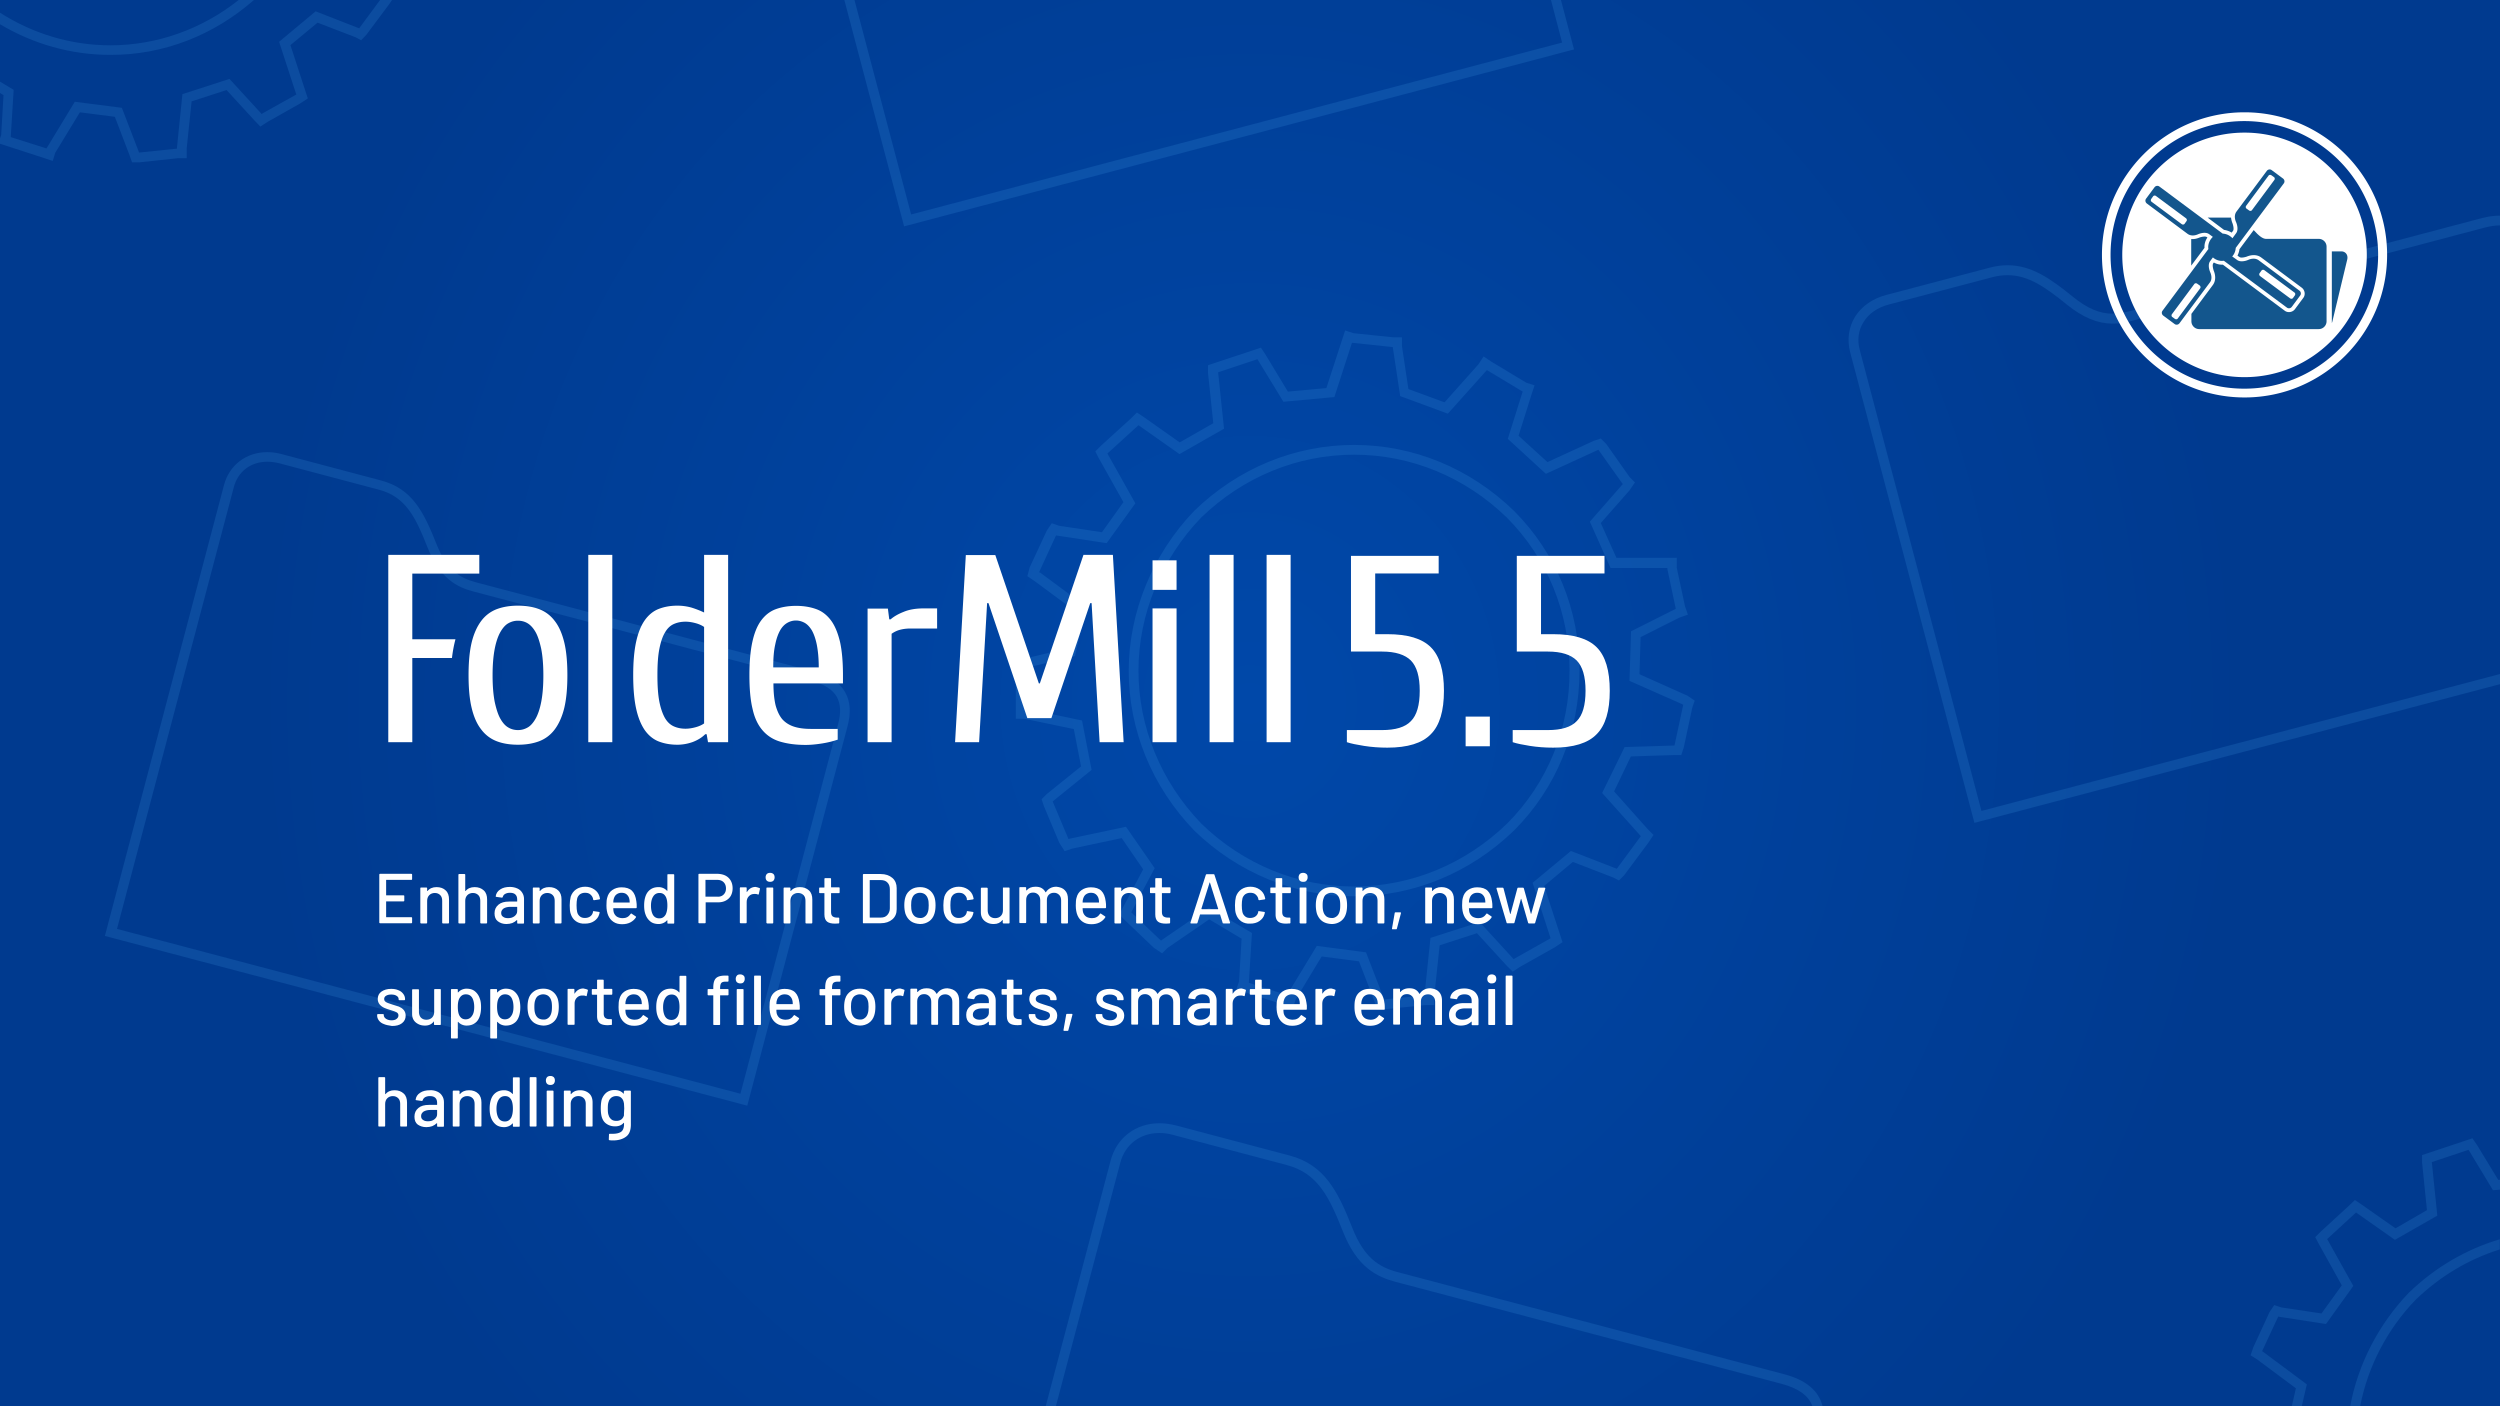<?xml version="1.0" encoding="UTF-8"?>
<svg xmlns="http://www.w3.org/2000/svg" xmlns:v="https://vecta.io/nano" viewBox="0 0 1280 720">
  <rect x="0" y="0" width="1280" height="720" fill="#808080" stroke="none"/>
  <radialGradient id="A" cx="640" cy="336.197" r="511.189" gradientTransform="matrix(1 0 0 1.071 0 0)" gradientUnits="userSpaceOnUse">
    <stop offset="0" stop-color="#0048a9"></stop>
    <stop offset="1" stop-color="#003a8f"></stop>
  </radialGradient>
  <path fill="url(#A)" d="M0 0h1280v720H0z"></path>
  <g opacity=".19" fill="#3e9ae5">
    <path d="M1203.3 720h5.1c3.9-20.2 13.8-39.4 28.4-54.5 12.5-12.1 27.2-20.8 43.1-25.8v-5.2c-17.2 5.1-33.2 14.4-46.7 27.5-15.4 16.1-25.9 36.5-29.9 58zm-289.8-16.4l-197.6-52.2c-10-2.6-17.4-7.4-23.5-22.7-7.4-18.7-14.1-32.3-32.2-37.1L602 576.2c-2.8-.7-5.6-1.1-8.4-1.1-12.1 0-21.8 7.4-24.9 18.9l-33.3 126h5.2l33-124.7c2.5-9.4 10.2-15.2 20-15.2 2.3 0 4.7.3 7.1 1l58.1 15.4c15.9 4.2 21.7 16.2 28.8 34.1 7.2 18.2 17.2 23.1 26.9 25.7l197.6 52.2c8.7 2.3 13.9 6 15.9 11.6h5.2c-2-8.1-8.6-13.6-19.7-16.5zM0 70.9v2.7l22.5 7.3 4.5 1.5 1.3-4.2 12.6-20.7 17.9 2.3 7.5 19.6 1.3 3.7h3.9L91.1 81h4.5v-5.1l2.5-24 17.9-5.8 14.5 15.8 2.8 2.9 3.7-2.4 16.8-9.5 3.8-2.5-8.9-27.3 13.9-11.5 19.5 7.5 2.8 1.5 2.6-2.7 11.8-15.8 1.4-2.1h-6.1l-10.7 14.5-22.3-8.7-18.7 15.6 8.7 26.7.1.3-17.2 9.6-.5.4-16.5-18-24.1 7.8-2.8 27.4v.5l-19.3 2h-.1l-8.8-22.9-24.1-3.1L23.8 76 5.5 70.2 7 46l-7-4.2v5.8l1.8 1.1L.6 69.2zm805.9-45.6L799.2 0h-5.1l5.7 21.8-333.3 88L437.5 0h-5.2l30.6 115.9zm161.2 130.6l53.1-14c2.6-.7 5.2-1 7.7-1 10.7 0 19.4 6.2 30.4 15.1 8.2 6.6 15.7 9.7 23.4 9.7 3 0 6.1-.4 9.7-1.4l180.5-47.7c3-.8 5.7-1.2 8.1-1.2v-5c-2.9 0-6 .4-9.4 1.3l-180.5 47.7c-3.2.8-5.9 1.2-8.4 1.2-6.6 0-12.9-2.6-20.3-8.6-11.4-9.2-21.1-16.2-33.5-16.2-2.9 0-6 .4-9 1.2l-53.1 14c-6.9 1.8-12.5 5.7-15.9 11-3.4 5.4-4.3 11.9-2.6 18.4l63.6 240.9 269.1-71v-5.2l-265.5 70.1-62.3-236c-1.4-5.2-.7-10.2 2-14.4 2.6-4.3 7.2-7.4 12.9-8.9zM130 0h-7.8c-18.9 15-41.9 23.2-65.7 23.2-20.1 0-39.6-5.9-56.5-16.7v5.9c17.1 10.2 36.5 15.7 56.5 15.7 26.9.1 52.8-9.9 73.5-28.1zm1048.5 720l2.6-11.2-22.3-16.6-.6-.4 8.1-17.4.1-.3 24.5 3.8 14-19.5-13.4-24 14.8-13.6 19.9 14 21.7-12.4-2.8-27.3v-.1l18.8-6.3 12.5 20.7 3.6-.3V604l-.9.1-10.7-17.6-2.5-3.7-25.8 8.6v3.8l2.5 24.4-16.1 9.3-17.1-12-3.7-2.5-2.8 2.7-14.8 13.6-2.7 2.7 1.5 2.9 12.1 21.8-10.4 14.4-20.6-3.1-3.6-1.2-2.4 3.6-8.3 18-1.4 4.1 3.6 2.3 19.6 14.6-2.1 9.2zM693.3 227.8c-30.3 0-59.3 11.9-81.8 33.7-21.3 22.1-33.6 52-33.6 81.9 0 30.3 11.9 59.4 33.6 81.9 22.4 21.7 51.5 33.6 81.8 33.6s59.3-11.9 81.8-33.6c21.7-21.7 33.6-50.8 33.6-81.9s-11.9-60.2-33.6-81.9c-22.5-21.8-51.5-33.7-81.8-33.7zm78.3 193.9c-21.5 20.8-49.3 32.2-78.3 32.2s-56.8-11.4-78.2-32.2c-20.7-21.5-32.2-49.4-32.2-78.4 0-28.6 11.7-57.2 32.1-78.3 21.5-20.8 49.3-32.2 78.3-32.2s56.8 11.4 78.2 32.2c20.7 20.8 32.1 48.6 32.1 78.4.1 29.7-11.3 57.6-32 78.3zm85.3-35.1h3.9l1.3-3.9 4.3-20.2 1.3-3.8-3.7-2.5-24.6-11 .6-19 19.9-10 4.3-1.5-1.5-4.4-4.2-19.6v-5.1h-30.9l-8-17.8 14.7-16.7 2.8-4.1-2.7-2.7-12-17-2.8-2.8-3.6 1.2-23.7 10.9-14.8-13.5 6.7-21.3 1.5-4.5-4.3-1.4-17.6-10.6-4.2-2.8-2.7 4.1-17.3 19.4-18.5-6.8-3.3-22v-4.5h-4.5l-20.3-2.1-4.3-1.4-9.6 29.5-19.7 1.8-11.3-18.7-2.5-3.8-27.1 9v3.9l2.7 25.8-17.2 9.8-18-12.7-3.9-2.6-2.8 2.8-15.7 14.3-2.8 2.8 1.5 3 12.9 23-11 15.4-21.9-3.3-3.8-1.3-2.5 3.7-8.8 18.9-1.2 4.5 3.7 2.5 20.8 15.4-4.3 19.1-21.8 5.3h-4.3V368h4.4l25.3 5.3 3.7 19.1-17.5 14.1-2.7 2.7 1.2 3.6 7.9 18.8 2.7 4.2 3.8-1.3 25.4-5.4 11 16-10.7 20.2-1.5 3 2.7 2.7 15 14.3 4.2 2.8 2.7-2.7 21.4-14.7 16.6 9.9-1.3 21.8-1.4 4.2 24.5 7.9 4.5 1.5 1.4-4.3 13.3-22 19.1 2.5 8 20.7 1.3 3.8h4.1l20.7-2.1h4.5v-5.2l2.7-25.4 19.1-6.2 15.3 16.7 3 3 3.8-2.5 17.8-10 3.9-2.6-9.4-28.8 14.7-12.3 20.7 8 2.9 1.5 2.7-2.7 12.4-16.7 2.6-3.9-2.8-2.8-17.4-19.5 8.6-17.9 21.9-.7zM820.3 406l19.7 22 .1.1-12.3 16.7h0l-23.5-9.1-19.6 16.3 9.1 28.1.1.3-18.3 10.3-.6.4-17.4-19-25.2 8.1-3 28.8v.6l-20.5 2.1h-.2l-9.3-24.1-25.2-3.3-15.3 25.2h0l-19.5-6.3 1.6-25.5-22-13-24.2 16.6-.3.3-.3-.2-14.8-14.1-.2-.2 12-22.6-14.7-21.2-28.8 6.1-.6.2-.2-.4-7.7-18.3-.2-.6 19.9-16.1-4.9-25.3-28.9-6.1V342l25.3-6.1 5.7-25.3-23.5-17.4-.6-.2 8.5-18.5.3-.4.3.1 25.5 3.9 14.7-20.4-14.3-25.5 15.8-14.4.1-.1 21 14.8 22.8-13-3-28.7v-.2l20.1-6.7 13.3 21.8 26.1-2.4 9-27.8 20.9 2.2 3.8 25.1 24.4 9 19.7-22 .3-.3 18.3 11h0l-7.6 24.2 19.5 17.9 26.4-12.1.5-.2 12.2 17.2.3.3-16.9 19.3 10.6 23.7h29.1v.6l4.3 20.3h0l-22.9 11.5-.8 25.4 27.1 12 .4.3-4.4 20.5-.1.3-25.5.8-11.5 23.5zm-403.5-62.1l-172.9-45.7c-8.7-2.3-15.1-6.4-20.4-19.6-6.5-16.4-12.4-28.4-28.4-32.6l-50.9-13.5c-2.5-.7-5-1-7.4-1-10.7 0-19.4 6.6-22.1 16.8l-61 230.9 328.9 86.9L433.9 372c1.9-7.1 1.5-12.9-1.2-17.6-2.7-4.9-8.1-8.5-15.9-10.5zm12.3 26.8l-50 189.3-319.2-84.4 59.8-226.1c2.1-8.1 8.7-13.1 17.2-13.1 2 0 4 .3 6.1.8l50.9 13.5c13.8 3.6 18.9 14.1 25 29.6 6.4 16.1 15.2 20.4 23.7 22.6l172.9 45.7c6.5 1.7 10.7 4.4 12.9 8.1 2 3.6 2.3 8.2.7 14z"></path>
  </g>
  <g fill="#fff">
    <path d="M710.3 382.8c-4.1 0-8.1-.3-11.9-.9s-6.7-1.2-8.8-1.9v-6.2h18c6.9 0 11.9-1.5 14.8-4.6 3-3 4.5-8.2 4.5-15.5s-1.5-12.4-4.5-15.5c-3-3-7.9-4.6-14.8-4.6h-15.9v-49h44.9v9h-32.5v31.1h6.2c10.4 0 17.8 2.2 22.3 6.7s6.7 11.9 6.7 22.3c0 10.3-2.2 17.7-6.7 22.2-4.4 4.6-11.9 6.9-22.3 6.9zm40.1-.7v-15.2h12.4v15.2h-12.4zm44.8.7c-4.1 0-8.1-.3-11.9-.9s-6.7-1.2-8.8-1.9v-6.2h18c6.9 0 11.9-1.5 14.8-4.6 3-3 4.5-8.2 4.5-15.5s-1.5-12.4-4.5-15.5c-3-3-7.9-4.6-14.8-4.6h-15.9v-49h44.9v9H789v31.1h6.2c10.4 0 17.8 2.2 22.3 6.7s6.7 11.9 6.7 22.3c0 10.3-2.2 17.7-6.7 22.2-4.4 4.6-11.9 6.9-22.3 6.9zm-584.6 67.7h-12.8c-.1 0-.1 0-.1.1v7.7c0 .1 0 .1.1.1h8.8c.2 0 .4.1.4.4v2.3c0 .2-.1.4-.4.4h-8.8c-.1 0-.1 0-.1.1v7.9c0 .1 0 .1.1.1h12.8c.2 0 .4.1.4.4v2.3c0 .2-.1.4-.4.4h-16c-.2 0-.4-.1-.4-.4v-24.5c0-.2.1-.4.4-.4h16c.2 0 .4.1.4.4v2.3c0 .3-.1.4-.4.4z"></path>
    <use href="#C"></use>
    <use href="#D"></use>
    <use href="#E"></use>
    <use href="#C" x="57.6"></use>
    <use href="#F"></use>
    <use href="#G"></use>
    <path d="M342.1 447.6h2.7c.2 0 .4.1.4.4v24.5c0 .2-.1.4-.4.4h-2.7c-.2 0-.4-.1-.4-.4v-1.2s0-.1-.1-.1h-.1c-.5.6-1.2 1.1-1.9 1.4s-1.5.5-2.3.5c-1.7 0-3.2-.4-4.3-1.3a7.82 7.82 0 0 1-2.5-3.6c-.5-1.3-.7-2.8-.7-4.6 0-1.7.2-3.1.6-4.4.5-1.6 1.3-2.8 2.5-3.7s2.6-1.3 4.4-1.3c.8 0 1.6.2 2.3.5s1.4.8 1.9 1.4c0 0 .1.1.1 0l.1-.1v-8c0-.3.1-.4.4-.4zm-.4 16c0-2-.3-3.6-.9-4.6-.7-1.2-1.7-1.8-3.1-1.8s-2.5.6-3.2 1.7c-.8 1.2-1.2 2.8-1.2 4.8 0 1.8.3 3.3.9 4.5.7 1.3 1.8 2 3.4 2 1.4 0 2.4-.6 3.2-1.9.6-1.2.9-2.7.9-4.7zm29.9-15.2c1.1.6 2 1.5 2.6 2.6s.9 2.4.9 3.8-.3 2.7-.9 3.8-1.5 1.9-2.6 2.5-2.5.9-3.9.9h-6.3c-.1 0-.1 0-.1.1v10.2c0 .2-.1.4-.4.4H358c-.2 0-.4-.1-.4-.4v-24.5c0-.2.1-.4.4-.4h9.7c1.5.1 2.8.4 3.9 1zm-1.1 9.6c.8-.8 1.2-1.8 1.2-3.1s-.4-2.4-1.2-3.2-1.9-1.2-3.2-1.2h-6c-.1 0-.1 0-.1.1v8.4c0 .1 0 .1.1.1h6c1.3.1 2.4-.3 3.2-1.1z"></path>
    <use href="#H"></use>
    <path d="M392.6 450.9c-.4-.4-.6-1-.6-1.7a2.52 2.52 0 0 1 .6-1.7c.4-.4 1-.6 1.7-.6a2.52 2.52 0 0 1 1.7.6c.4.4.6 1 .6 1.7a2.52 2.52 0 0 1-.6 1.7c-.4.4-1 .6-1.7.6s-1.3-.2-1.7-.6zm-.2 21.5v-17.6c0-.2.1-.4.4-.4h2.7c.2 0 .4.1.4.4v17.6c0 .2-.1.4-.4.4h-2.7c-.2-.1-.4-.2-.4-.4z"></path>
    <use href="#I"></use>
    <path d="M429.5 457.3h-3.9c-.1 0-.1 0-.1.1v9.5c0 1 .2 1.7.7 2.2.5.4 1.2.7 2.1.7h1c.2 0 .4.1.4.4v2.2c0 .2-.1.4-.4.4-.8 0-1.3.1-1.7.1-1.8 0-3.2-.3-4.1-1s-1.4-1.9-1.4-3.7v-10.8c0-.1 0-.1-.1-.1h-2.2c-.2 0-.4-.1-.4-.4v-2.1c0-.2.1-.4.4-.4h2.2c.1 0 .1 0 .1-.1V450c0-.2.1-.4.4-.4h2.6c.2 0 .4.1.4.4v4.2c0 .1 0 .1.1.1h3.9c.2 0 .4.1.4.4v2.1c0 .4-.1.5-.4.5zm12.3 15.1v-24.5c0-.2.1-.4.4-.4h8.7c2.5 0 4.5.7 6 2s2.2 3.1 2.2 5.2v10.8c0 2.2-.7 3.9-2.2 5.2s-3.5 2-6 2h-8.7c-.3.1-.4-.1-.4-.3zm3.6-2.6h5.6c1.4 0 2.5-.4 3.3-1.3s1.3-2 1.3-3.4v-9.8c0-1.4-.4-2.6-1.2-3.4-.8-.9-2-1.3-3.4-1.3h-5.6c-.1 0-.1 0-.1.1v18.9c-.1.1 0 .2.1.2z"></path>
    <use href="#J"></use>
    <path d="M486.2 471.7c-1.3-.9-2.2-2.2-2.7-3.8-.4-1.1-.5-2.6-.5-4.4 0-1.7.2-3.1.5-4.4.5-1.5 1.4-2.8 2.7-3.7s2.9-1.4 4.7-1.4 3.4.5 4.7 1.4 2.2 2.1 2.6 3.5l.3 1.2c0 .2-.1.3-.3.4l-2.7.4h-.1c-.2 0-.3-.1-.4-.3v-.6c-.2-.8-.7-1.5-1.4-2.1s-1.6-.8-2.7-.8c-1 0-1.9.3-2.6.8-.7.6-1.2 1.3-1.4 2.2s-.3 2-.3 3.4.1 2.5.3 3.4c.2 1 .7 1.7 1.4 2.3s1.6.8 2.6.8c1.1 0 2-.3 2.7-.8.8-.6 1.2-1.3 1.4-2.2v-.1-.1-.1c.1-.2.2-.3.4-.2l2.7.4c.2 0 .3.1.3.3v.1c0 .2-.1.5-.2.8-.4 1.5-1.3 2.6-2.6 3.5s-2.9 1.3-4.7 1.3c-1.8.1-3.4-.3-4.7-1.2zm27.6-17.3h2.7c.2 0 .4.1.4.4v17.6c0 .2-.1.4-.4.4h-2.7c-.2 0-.4-.1-.4-.4v-1.3s0-.1-.1-.1c0 0-.1 0-.1.1-1 1.3-2.4 2-4.4 2-1.2 0-2.3-.2-3.3-.7s-1.8-1.1-2.4-2-.9-2-.9-3.2v-12.3c0-.2.1-.4.4-.4h2.7c.2 0 .4.1.4.4V466c0 1.2.3 2.2 1 3 .7.7 1.6 1.1 2.8 1.1s2.2-.4 2.9-1.1 1.1-1.7 1.1-2.9v-11.2c-.1-.3 0-.5.3-.5zm31.4 1.4c1.1 1.1 1.6 2.6 1.6 4.6v12c0 .2-.1.4-.4.4h-2.7c-.2 0-.4-.1-.4-.4v-11.3c0-1.2-.3-2.2-1-2.9s-1.5-1.1-2.6-1.1-2 .3-2.7 1-1 1.6-1 2.8v11.4c0 .2-.1.4-.4.4H533c-.2 0-.4-.1-.4-.4V461c0-1.2-.3-2.2-1-2.9s-1.5-1.1-2.6-1.1-2 .3-2.6 1c-.7.7-1 1.6-1 2.8v11.4c0 .2-.1.4-.4.4h-2.7c-.2 0-.4-.1-.4-.4v-17.6c0-.2.1-.4.4-.4h2.7c.2 0 .4.1.4.4v1.2s0 .1.1.1h.1c1.1-1.3 2.6-1.9 4.6-1.9 1.2 0 2.3.2 3.1.7.9.5 1.5 1.2 2 2.1.1.1.1.1.2 0 .6-.9 1.3-1.6 2.3-2.1.9-.5 2-.7 3.1-.7 1.8.2 3.3.7 4.3 1.8zm21.1 8.8c0 .2-.1.4-.4.4h-11.5c-.1 0-.1 0-.1.1 0 .8.1 1.4.2 1.9.3 1 .8 1.7 1.6 2.3.8.5 1.8.8 3 .8 1.8 0 3.1-.7 4.1-2.2.1-.2.3-.3.5-.1l2.1 1.4c.2.1.2.3.1.5-.7 1.1-1.6 1.9-2.9 2.6-1.2.6-2.6.9-4.2.9-1.8 0-3.2-.4-4.4-1.2s-2.1-1.9-2.7-3.3-.9-3.1-.9-5.1c0-1.8.1-3.1.4-4 .4-1.7 1.3-3 2.6-3.9s2.9-1.4 4.7-1.4c2.4 0 4.2.6 5.4 1.8s1.9 3 2.2 5.3c.2.9.2 2 .2 3.2zm-10.3-6.7c-.7.5-1.1 1.2-1.4 2.1-.2.5-.3 1.2-.3 2 0 .1 0 .1.1.1h8.2c.1 0 .1 0 .1-.1 0-.8-.1-1.4-.2-1.8-.2-.9-.7-1.7-1.4-2.3s-1.6-.8-2.6-.8c-.9 0-1.8.3-2.5.8zm27.5-2c1.2 1.1 1.7 2.7 1.7 4.6v11.9c0 .2-.1.4-.4.4h-2.7c-.2 0-.4-.1-.4-.4v-11.2c0-1.2-.3-2.2-1-2.9s-1.6-1.1-2.8-1.1c-1.1 0-2.1.4-2.8 1.1s-1.1 1.7-1.1 2.9v11.2c0 .2-.1.4-.4.4H571c-.2 0-.4-.1-.4-.4v-17.6c0-.2.1-.4.4-.4h2.7c.2 0 .4.1.4.4v1.3s0 .1.1.1h.1c1-1.3 2.6-2 4.6-2 1.9 0 3.5.6 4.6 1.7zm15.4 1.4H595c-.1 0-.1 0-.1.1v9.5c0 1 .2 1.7.7 2.2.5.4 1.2.7 2.1.7h1c.2 0 .4.1.4.4v2.2c0 .2-.1.4-.4.4-.8 0-1.3.1-1.7.1-1.8 0-3.2-.3-4.1-1s-1.4-1.9-1.4-3.7v-10.8c0-.1 0-.1-.1-.1h-2.2c-.2 0-.4-.1-.4-.4v-2.1c0-.2.1-.4.4-.4h2.2c.1 0 .1 0 .1-.1V450c0-.2.1-.4.4-.4h2.6c.2 0 .4.1.4.4v4.2c0 .1 0 .1.1.1h3.9c.2 0 .4.1.4.4v2.1c-.1.4-.2.5-.4.5zm27.1 15.2l-1.3-4.2c0-.1-.1-.1-.1-.1h-10.1c-.1 0-.1 0-.1.1l-1.3 4.2c-.1.2-.2.3-.4.3h-2.9c-.3 0-.4-.1-.3-.4l7.9-24.5c.1-.2.2-.3.4-.3h3.6c.2 0 .4.1.4.3l8 24.5v.1c0 .2-.1.3-.3.3h-3c-.3 0-.5-.1-.5-.3zm-10.8-7.1l.1.1h8.3s.1 0 .1-.1v-.1l-4.2-13.4-.1-.1s-.1 0-.1.1l-4.2 13.4c.1 0 .1 0 .1.1z"></path>
    <use href="#F" x="340.6"></use>
    <path d="M660.5 457.3h-3.9c-.1 0-.1 0-.1.1v9.5c0 1 .2 1.7.7 2.2.5.4 1.2.7 2.1.7h1c.2 0 .4.1.4.4v2.2c0 .2-.1.4-.4.4-.8 0-1.3.1-1.7.1-1.8 0-3.2-.3-4.1-1s-1.4-1.9-1.4-3.7v-10.8c0-.1 0-.1-.1-.1h-2.2c-.2 0-.4-.1-.4-.4v-2.1c0-.2.1-.4.4-.4h2.2c.1 0 .1 0 .1-.1V450c0-.2.1-.4.4-.4h2.6c.2 0 .4.1.4.4v4.2c0 .1 0 .1.1.1h3.9c.2 0 .4.1.4.4v2.1c-.1.4-.2.5-.4.5zm5-6.4c-.4-.4-.6-1-.6-1.7a2.52 2.52 0 0 1 .6-1.7c.4-.4 1-.6 1.7-.6a2.52 2.52 0 0 1 1.7.6c.5.4.6 1 .6 1.7a2.52 2.52 0 0 1-.6 1.7c-.4.5-1 .6-1.7.6s-1.3-.2-1.7-.6zm-.1 21.5v-17.6c0-.2.1-.4.4-.4h2.7c.2 0 .4.1.4.4v17.6c0 .2-.1.4-.4.4h-2.7c-.3-.1-.4-.2-.4-.4zm11.7-.7c-1.3-.9-2.2-2.2-2.8-3.8-.4-1.3-.6-2.8-.6-4.4 0-1.7.2-3.1.6-4.3.5-1.6 1.5-2.8 2.8-3.7s2.9-1.3 4.7-1.3c1.7 0 3.2.4 4.5 1.3s2.2 2.1 2.8 3.7c.4 1.2.6 2.7.6 4.3 0 1.7-.2 3.2-.6 4.4-.5 1.6-1.4 2.9-2.7 3.8s-2.8 1.4-4.6 1.4c-1.8-.1-3.4-.5-4.7-1.4zm7.2-2.5c.7-.5 1.2-1.3 1.5-2.3.3-.9.4-2 .4-3.4 0-1.3-.1-2.5-.4-3.3-.3-1-.8-1.7-1.5-2.3-.7-.5-1.6-.8-2.6-.8s-1.8.3-2.6.8-1.2 1.3-1.5 2.3c-.3.8-.4 2-.4 3.3 0 1.4.1 2.5.4 3.4.3 1 .8 1.7 1.5 2.3.7.5 1.6.8 2.6.8 1 .1 1.8-.2 2.6-.8z"></path>
    <use href="#I" x="292.9"></use>
    <path d="M712.8 475.7c-.1-.1-.1-.2-.1-.3l1.4-8c0-.2.2-.3.4-.3h2.4c.1 0 .2 0 .3.1s.1.2.1.3l-2.1 8c0 .2-.2.3-.4.3H713c-.1.1-.2 0-.2-.1z"></path>
    <use href="#I" x="328.5"></use>
    <use href="#K"></use>
    <path d="M771.4 472.5l-5.2-17.6v-.1c0-.2.1-.3.4-.3h2.8c.2 0 .3.1.4.3l3.4 13.1.1.1s.1 0 .1-.1l3.5-13.1c0-.2.2-.3.4-.3h2.5c.2 0 .3.1.4.3l3.6 13 .1.1s.1 0 .1-.1l3.6-13c0-.2.2-.3.4-.3h2.8c.1 0 .2 0 .3.1s.1.2.1.3l-5.2 17.6c-.1.2-.2.3-.4.3h-2.8c-.2 0-.3-.1-.4-.3l-3.5-12.2-.1-.1s-.1 0-.1.1l-3.3 12.1c0 .2-.2.3-.4.3h-2.8c-.5.1-.7 0-.8-.2z"></path>
    <use href="#L"></use>
    <path d="M222.6 506.4h2.7c.2 0 .4.1.4.4v17.6c0 .2-.1.4-.4.4h-2.7c-.2 0-.4-.1-.4-.4v-1.3s0-.1-.1-.1c0 0-.1 0-.1.1-1 1.3-2.4 2-4.4 2-1.2 0-2.3-.2-3.3-.7s-1.8-1.1-2.4-2-.9-2-.9-3.2v-12.3c0-.2.1-.4.4-.4h2.7c.2 0 .4.1.4.4V518c0 1.2.3 2.2 1 3 .7.7 1.6 1.1 2.8 1.1s2.2-.4 2.9-1.1 1.1-1.7 1.1-2.9v-11.2c0-.3.1-.5.3-.5zm23.7 9.3c0 1.7-.2 3.1-.6 4.4-.5 1.6-1.3 2.9-2.5 3.7-1.2.9-2.6 1.3-4.4 1.3-.8 0-1.6-.2-2.3-.5s-1.4-.8-1.9-1.4c0 0-.1-.1-.1 0l-.1.1v8c0 .2-.1.4-.4.4h-2.7c-.2 0-.4-.1-.4-.4v-24.5c0-.2.1-.4.4-.4h2.7c.2 0 .4.1.4.4v1.2s0 .1.1.1h.1c.5-.6 1.2-1.1 1.9-1.4s1.5-.5 2.3-.5c1.7 0 3.2.4 4.3 1.3a7.82 7.82 0 0 1 2.5 3.6c.5 1.2.7 2.8.7 4.6zm-3.5-.1c0-1.8-.3-3.3-.9-4.5-.7-1.3-1.8-2-3.4-2-1.4 0-2.4.6-3.2 1.9-.6 1-.9 2.5-.9 4.5s.3 3.6.9 4.6c.7 1.2 1.7 1.8 3.1 1.8s2.5-.6 3.2-1.7c.8-1 1.2-2.6 1.2-4.6zm23.6.1c0 1.7-.2 3.1-.6 4.4-.5 1.6-1.3 2.9-2.5 3.7-1.2.9-2.6 1.3-4.4 1.3-.8 0-1.6-.2-2.3-.5s-1.4-.8-1.9-1.4c0 0-.1-.1-.1 0l-.1.1v8c0 .2-.1.4-.4.4h-2.7c-.2 0-.4-.1-.4-.4v-24.5c0-.2.1-.4.4-.4h2.7c.2 0 .4.1.4.4v1.2s0 .1.1.1h.1c.5-.6 1.2-1.1 1.9-1.4s1.5-.5 2.3-.5c1.7 0 3.2.4 4.3 1.3a7.82 7.82 0 0 1 2.5 3.6c.4 1.2.7 2.8.7 4.6zm-3.5-.1c0-1.8-.3-3.3-.9-4.5-.7-1.3-1.8-2-3.4-2-1.4 0-2.4.6-3.2 1.9-.6 1-.9 2.5-.9 4.5s.3 3.6.9 4.6c.7 1.2 1.7 1.8 3.1 1.8s2.5-.6 3.2-1.7c.8-1 1.2-2.6 1.2-4.6zm10.6 8.1c-1.3-.9-2.2-2.2-2.8-3.8-.4-1.3-.6-2.8-.6-4.4 0-1.7.2-3.1.6-4.3.5-1.6 1.5-2.8 2.8-3.7s2.9-1.3 4.7-1.3c1.7 0 3.2.4 4.5 1.3s2.2 2.1 2.8 3.7c.4 1.2.6 2.7.6 4.3 0 1.7-.2 3.2-.6 4.4-.5 1.6-1.4 2.9-2.7 3.8s-2.8 1.4-4.6 1.4c-1.8-.1-3.3-.5-4.7-1.4zm7.2-2.5c.7-.5 1.2-1.3 1.5-2.3.3-.9.4-2 .4-3.4 0-1.3-.1-2.5-.4-3.3-.3-1-.8-1.7-1.5-2.3-.7-.5-1.6-.8-2.6-.8s-1.8.3-2.6.8c-.7.5-1.2 1.3-1.5 2.3-.3.8-.4 2-.4 3.3 0 1.4.1 2.5.4 3.4.3 1 .8 1.7 1.5 2.3.7.5 1.6.8 2.6.8 1 .1 1.9-.2 2.6-.8zm20.1-14.5c.2.1.2.2.2.4l-.6 2.7c0 .2-.2.3-.4.2-.4-.2-.9-.3-1.4-.3h-.5c-1.1 0-2.1.4-2.8 1.2-.7.7-1.1 1.7-1.1 2.9v10.5c0 .2-.1.4-.4.4H291c-.2 0-.4-.1-.4-.4v-17.6c0-.2.1-.4.4-.4h2.7c.2 0 .4.1.4.4v1.9c0 .1 0 .1.1.1 0 0 .1 0 .1-.1 1.1-1.7 2.6-2.5 4.4-2.5.8.2 1.5.3 2.1.6zm12.3 2.6h-3.9c-.1 0-.1 0-.1.1v9.5c0 1 .2 1.7.7 2.2.5.4 1.2.7 2.1.7h1c.2 0 .4.1.4.4v2.2c0 .2-.1.4-.4.4-.8 0-1.3.1-1.7.1-1.8 0-3.2-.3-4.1-1s-1.4-1.9-1.4-3.7v-10.8c0-.1 0-.1-.1-.1h-2.2c-.2 0-.4-.1-.4-.4v-2.1c0-.2.1-.4.4-.4h2.2c.1 0 .1 0 .1-.1V502c0-.2.1-.4.4-.4h2.6c.2 0 .4.1.4.4v4.2c0 .1 0 .1.1.1h3.9c.2 0 .4.1.4.4v2.1c0 .4-.2.5-.4.5z"></path>
    <use href="#G" x="6.2" y="52"></use>
    <path d="M348.3 499.6h2.7c.2 0 .4.1.4.4v24.5c0 .2-.1.4-.4.4h-2.7c-.2 0-.4-.1-.4-.4v-1.2s0-.1-.1-.1h-.1c-.5.6-1.2 1.1-1.9 1.4s-1.5.5-2.3.5c-1.7 0-3.2-.4-4.3-1.3a7.82 7.82 0 0 1-2.5-3.6c-.5-1.3-.7-2.8-.7-4.6 0-1.7.2-3.1.6-4.4.5-1.6 1.3-2.8 2.5-3.7s2.6-1.3 4.4-1.3c.8 0 1.6.2 2.3.5s1.4.8 1.9 1.4c0 0 .1.1.1 0l.1-.1v-8c.1-.3.2-.4.4-.4zm-.4 16c0-2-.3-3.6-.9-4.6-.7-1.2-1.7-1.8-3.1-1.8s-2.5.6-3.2 1.7c-.8 1.2-1.2 2.8-1.2 4.8 0 1.8.3 3.3.9 4.5.7 1.3 1.8 2 3.4 2 1.4 0 2.4-.6 3.2-1.9.6-1.2.9-2.7.9-4.7zm21.4-12.3c-.4.5-.6 1.3-.6 2.6v.4c0 .1 0 .1.1.1h3.8c.2 0 .4.1.4.4v2.4c0 .2-.1.4-.4.4h-3.8c-.1 0-.1 0-.1.1v14.7c0 .2-.1.4-.4.4h-2.7c-.2 0-.4-.1-.4-.4v-14.7c0-.1 0-.1-.1-.1h-2.4c-.2 0-.4-.1-.4-.4v-2.4c0-.2.1-.4.4-.4h2.4c.1 0 .1 0 .1-.1v-.6c0-1.6.2-2.8.6-3.7s1-1.5 1.9-1.9 2.1-.6 3.7-.6h1.2c.2 0 .4.1.4.4v2.3c0 .2-.1.4-.4.4h-.9c-1.2 0-2 .2-2.4.7zm8-.4c-.4-.4-.6-1-.6-1.7a2.52 2.52 0 0 1 .6-1.7c.4-.5 1-.6 1.7-.6a2.52 2.52 0 0 1 1.7.6c.5.4.6 1 .6 1.7a2.52 2.52 0 0 1-.6 1.7c-.4.5-1 .6-1.7.6a2.52 2.52 0 0 1-1.7-.6zm-.1 21.5v-17.6c0-.2.1-.4.4-.4h2.7c.2 0 .4.1.4.4v17.6c0 .2-.1.4-.4.4h-2.7c-.3-.1-.4-.2-.4-.4z"></path>
    <use href="#M"></use>
    <use href="#K" x="-354.6" y="52"></use>
    <path d="M426.6 503.3c-.4.5-.6 1.3-.6 2.6v.4c0 .1 0 .1.1.1h3.8c.2 0 .4.1.4.4v2.4c0 .2-.1.4-.4.4h-3.8c-.1 0-.1 0-.1.1v14.7c0 .2-.1.4-.4.4h-2.7c-.2 0-.4-.1-.4-.4v-14.7c0-.1 0-.1-.1-.1H420c-.2 0-.4-.1-.4-.4v-2.4c0-.2.1-.4.4-.4h2.4c.1 0 .1 0 .1-.1v-.6c0-1.6.2-2.8.6-3.7s1-1.5 1.9-1.9 2.1-.6 3.7-.6h1.2c.2 0 .4.1.4.4v2.3c0 .2-.1.4-.4.4h-.9c-1.1 0-1.9.2-2.4.7z"></path>
    <use href="#J" x="-30.8" y="52"></use>
    <path d="M462.9 506.7c.2.1.2.2.2.4l-.6 2.7c0 .2-.2.3-.4.2-.4-.2-.9-.3-1.4-.3h-.5c-1.1 0-2.1.4-2.8 1.2-.7.7-1.1 1.7-1.1 2.9v10.5c0 .2-.1.4-.4.4h-2.7c-.2 0-.4-.1-.4-.4v-17.6c0-.2.1-.4.4-.4h2.7c.2 0 .4.1.4.4v1.9c0 .1 0 .1.1.1 0 0 .1 0 .1-.1 1.1-1.7 2.6-2.5 4.4-2.5.6.2 1.3.3 2 .6zm26.6 1.1c1.1 1.1 1.6 2.6 1.6 4.6v12c0 .2-.1.4-.4.4H488c-.2 0-.4-.1-.4-.4v-11.3c0-1.2-.3-2.2-1-2.9s-1.5-1.1-2.6-1.1-2 .3-2.7 1-1 1.6-1 2.8v11.4c0 .2-.1.4-.4.4h-2.7c-.2 0-.4-.1-.4-.4V513c0-1.2-.3-2.2-1-2.9s-1.5-1.1-2.6-1.1-2 .3-2.6 1c-.7.7-1 1.6-1 2.8v11.4c0 .2-.1.4-.4.4h-2.7c-.2 0-.4-.1-.4-.4v-17.6c0-.2.1-.4.4-.4h2.7c.2 0 .4.1.4.4v1.2s0 .1.1.1h.1c1.1-1.3 2.6-1.9 4.6-1.9 1.2 0 2.3.2 3.1.7.9.5 1.5 1.2 2 2.1.1.1.1.1.2 0 .6-.9 1.3-1.6 2.3-2.1.9-.5 2-.7 3.1-.7 1.9.2 3.3.7 4.4 1.8z"></path>
    <use href="#E" x="241.5" y="52"></use>
    <path d="M522.9 509.3H519c-.1 0-.1 0-.1.1v9.5c0 1 .2 1.7.7 2.2.5.4 1.2.7 2.1.7h1c.2 0 .4.1.4.4v2.2c0 .2-.1.4-.4.4-.8 0-1.3.1-1.7.1-1.8 0-3.2-.3-4.1-1s-1.4-1.9-1.4-3.7v-10.8c0-.1 0-.1-.1-.1h-2.2c-.2 0-.4-.1-.4-.4v-2.1c0-.2.1-.4.4-.4h2.2c.1 0 .1 0 .1-.1V502c0-.2.1-.4.4-.4h2.6c.2 0 .4.1.4.4v4.2c0 .1 0 .1.1.1h3.9c.2 0 .4.1.4.4v2.1c-.1.4-.2.5-.4.5zm7.2 15c-1.1-.4-1.9-1-2.5-1.8s-.9-1.6-.9-2.5v-.4c0-.2.1-.4.4-.4h2.6c.2 0 .4.1.4.4v.2c0 .7.4 1.3 1.1 1.8s1.7.8 2.8.8 2-.2 2.6-.7c.7-.5 1-1.1 1-1.8s-.3-1.2-.9-1.6c-.6-.3-1.6-.7-3-1.1s-2.5-.8-3.4-1.2-1.7-1-2.3-1.7-1-1.7-1-2.8c0-1.6.6-2.9 1.9-3.8s2.9-1.4 5-1.4c1.4 0 2.6.2 3.7.7 1.1.4 1.9 1.1 2.5 1.9s.9 1.7.9 2.7v.1c0 .2-.1.4-.4.4h-2.5c-.2 0-.4-.1-.4-.4v-.1c0-.7-.3-1.3-1-1.7-.7-.5-1.6-.7-2.8-.7-1.1 0-1.9.2-2.6.6s-1 1-1 1.7.3 1.2 1 1.6c.6.4 1.7.7 3.1 1.2l3.5 1.1c.9.4 1.7.9 2.4 1.7.6.7 1 1.7 1 2.9 0 1.6-.6 2.9-1.9 3.9s-3 1.4-5.1 1.4c-1.8-.3-3.1-.5-4.2-1zm14.5 3.4c-.1-.1-.1-.2-.1-.3l1.4-8c0-.2.2-.3.4-.3h2.4c.1 0 .2 0 .3.1s.1.2.1.3l-2.1 8c0 .2-.2.3-.4.3h-1.7c-.1.1-.2 0-.3-.1z"></path>
    <use href="#L" x="367.9"></use>
    <path d="M602.6 507.8c1.1 1.1 1.6 2.6 1.6 4.6v12c0 .2-.1.4-.4.4h-2.7c-.2 0-.4-.1-.4-.4v-11.3c0-1.2-.3-2.2-1-2.9s-1.5-1.1-2.6-1.1-2 .3-2.7 1-1 1.6-1 2.8v11.4c0 .2-.1.4-.4.4h-2.7c-.2 0-.4-.1-.4-.4V513c0-1.2-.3-2.2-1-2.9s-1.5-1.1-2.6-1.1-2 .3-2.6 1c-.7.7-1 1.6-1 2.8v11.4c0 .2-.1.4-.4.4h-2.7c-.2 0-.4-.1-.4-.4v-17.6c0-.2.1-.4.4-.4h2.7c.2 0 .4.1.4.4v1.2s0 .1.1.1h.1c1.1-1.3 2.6-1.9 4.6-1.9 1.2 0 2.3.2 3.1.7.9.5 1.5 1.2 2 2.1.1.1.1.1.2 0 .6-.9 1.3-1.6 2.3-2.1.9-.5 2-.7 3.1-.7 1.9.2 3.4.7 4.4 1.8zm16.9-.9c1.1.5 1.9 1.2 2.5 2.2.6.9.9 2 .9 3.2v12.2c0 .2-.1.4-.4.4h-2.7c-.2 0-.4-.1-.4-.4v-1.3c0-.1-.1-.1-.2-.1-.6.6-1.4 1.1-2.3 1.5-.9.3-1.9.5-3 .5-1.8 0-3.2-.5-4.4-1.4s-1.7-2.3-1.7-4.1c0-1.9.7-3.3 2-4.4s3.1-1.6 5.5-1.6h4c.1 0 .1 0 .1-.1v-1c0-1.1-.3-1.9-.9-2.5s-1.5-.9-2.8-.9c-1 0-1.8.2-2.5.6s-1 .9-1.2 1.6c-.1.2-.2.3-.4.3l-2.9-.4c-.2 0-.3-.1-.3-.3.2-1.4.9-2.6 2.3-3.5 1.3-.9 3-1.3 5-1.3 1.4 0 2.7.3 3.8.8zm-1.4 14.2c.9-.7 1.4-1.5 1.4-2.6v-2.1c0-.1 0-.1-.1-.1H616c-1.4 0-2.5.3-3.4.8-.8.6-1.3 1.3-1.3 2.3 0 .9.3 1.6 1 2 .6.5 1.5.7 2.5.7 1.2 0 2.3-.3 3.3-1zm19.6-14.4c.2.1.2.2.2.4l-.6 2.7c0 .2-.2.3-.4.2-.4-.2-.9-.3-1.4-.3h-.5c-1.1 0-2.1.4-2.8 1.2-.7.7-1.1 1.7-1.1 2.9v10.5c0 .2-.1.4-.4.4H628c-.2 0-.4-.1-.4-.4v-17.6c0-.2.1-.4.4-.4h2.7c.2 0 .4.1.4.4v1.9c0 .1 0 .1.1.1 0 0 .1 0 .1-.1 1.1-1.7 2.6-2.5 4.4-2.5.7.2 1.4.3 2 .6zm12.3 2.6h-3.9c-.1 0-.1 0-.1.1v9.5c0 1 .2 1.7.7 2.2.5.4 1.2.7 2.1.7h1c.2 0 .4.1.4.4v2.2c0 .2-.1.4-.4.4-.8 0-1.3.1-1.7.1-1.8 0-3.2-.3-4.1-1s-1.4-1.9-1.4-3.7v-10.8c0-.1 0-.1-.1-.1h-2.2c-.2 0-.4-.1-.4-.4v-2.1c0-.2.1-.4.4-.4h2.2c.1 0 .1 0 .1-.1V502c0-.2.1-.4.4-.4h2.6c.2 0 .4.1.4.4v4.2c0 .1 0 .1.1.1h3.9c.2 0 .4.1.4.4v2.1c0 .4-.1.5-.4.5zm19.1 7.3c0 .2-.1.4-.4.4h-11.5c-.1 0-.1 0-.1.1 0 .8.1 1.4.2 1.9.3 1 .8 1.7 1.6 2.3.8.5 1.8.8 3 .8 1.8 0 3.1-.7 4.1-2.2.1-.2.3-.3.5-.1l2.1 1.4c.2.1.2.3.1.5-.7 1.1-1.6 1.9-2.9 2.6-1.2.6-2.6.9-4.2.9-1.8 0-3.2-.4-4.4-1.2s-2.1-1.9-2.7-3.3-.9-3.1-.9-5.1c0-1.8.1-3.1.4-4 .4-1.7 1.3-3 2.6-3.9s2.9-1.4 4.7-1.4c2.4 0 4.2.6 5.4 1.8s1.9 3 2.2 5.3c.2.9.3 2 .2 3.2zm-10.3-6.7c-.7.5-1.1 1.2-1.4 2.1-.2.5-.3 1.2-.3 2 0 .1 0 .1.1.1h8.2c.1 0 .1 0 .1-.1 0-.8-.1-1.4-.2-1.8-.2-.9-.7-1.7-1.4-2.3s-1.6-.8-2.6-.8c-.9 0-1.8.3-2.5.8z"></path>
    <use href="#H" x="294.7" y="52"></use>
    <path d="M709 516.6c0 .2-.1.4-.4.4h-11.5c-.1 0-.1 0-.1.1 0 .8.1 1.4.2 1.9.3 1 .8 1.7 1.6 2.3.8.5 1.8.8 3 .8 1.8 0 3.1-.7 4.1-2.2.1-.2.3-.3.5-.1l2.1 1.4c.2.1.2.3.1.5-.7 1.1-1.6 1.9-2.9 2.6-1.2.6-2.6.9-4.2.9-1.8 0-3.2-.4-4.4-1.2s-2.1-1.9-2.7-3.3-.9-3.1-.9-5.1c0-1.8.1-3.1.4-4 .4-1.7 1.3-3 2.6-3.9 1.3-1 2.9-1.4 4.7-1.4 2.4 0 4.2.6 5.4 1.8s1.9 3 2.2 5.3c.2.9.2 2 .2 3.2zm-10.3-6.7c-.7.5-1.1 1.2-1.4 2.1-.2.5-.3 1.2-.3 2 0 .1 0 .1.1.1h8.2c.1 0 .1 0 .1-.1 0-.8-.1-1.4-.2-1.8-.2-.9-.7-1.7-1.4-2.3s-1.6-.8-2.6-.8-1.8.3-2.5.8zm38-2.1c1.1 1.1 1.6 2.6 1.6 4.6v12c0 .2-.1.4-.4.4h-2.7c-.2 0-.4-.1-.4-.4v-11.3c0-1.2-.3-2.2-1-2.9s-1.5-1.1-2.6-1.1-2 .3-2.7 1-1 1.6-1 2.8v11.4c0 .2-.1.4-.4.4h-2.7c-.2 0-.4-.1-.4-.4V513c0-1.2-.3-2.2-1-2.9s-1.5-1.1-2.6-1.1-2 .3-2.6 1c-.7.7-1 1.6-1 2.8v11.4c0 .2-.1.4-.4.4h-2.7c-.2 0-.4-.1-.4-.4v-17.6c0-.2.1-.4.4-.4h2.7c.2 0 .4.1.4.4v1.2s0 .1.1.1h.1c1.1-1.3 2.6-1.9 4.6-1.9 1.2 0 2.3.2 3.1.7.9.5 1.5 1.2 2 2.1.1.1.1.1.2 0 .6-.9 1.3-1.6 2.3-2.1.9-.5 2-.7 3.2-.7 1.8.2 3.3.7 4.3 1.8zm16.9-.9c1.1.5 1.9 1.2 2.5 2.2.6.9.9 2 .9 3.2v12.2c0 .2-.1.4-.4.4h-2.7c-.2 0-.4-.1-.4-.4v-1.3c0-.1-.1-.1-.2-.1-.6.6-1.4 1.1-2.3 1.5-.9.3-1.9.5-3 .5-1.8 0-3.2-.5-4.4-1.4s-1.7-2.3-1.7-4.1c0-1.9.7-3.3 2-4.4s3.1-1.6 5.5-1.6h4c.1 0 .1 0 .1-.1v-1c0-1.1-.3-1.9-.9-2.5s-1.5-.9-2.8-.9c-1 0-1.8.2-2.5.6-.6.4-1 .9-1.2 1.6-.1.2-.2.3-.4.3l-2.9-.4c-.2 0-.3-.1-.3-.3.2-1.4.9-2.6 2.3-3.5 1.3-.9 3-1.3 5-1.3 1.4 0 2.7.3 3.8.8zm-1.4 14.2c.9-.7 1.4-1.5 1.4-2.6v-2.1c0-.1 0-.1-.1-.1H750c-1.4 0-2.5.3-3.4.8-.8.6-1.3 1.3-1.3 2.3 0 .9.3 1.6 1 2 .6.5 1.5.7 2.5.7 1.3 0 2.4-.3 3.4-1zm9.9-18.2c-.4-.4-.6-1-.6-1.7a2.52 2.52 0 0 1 .6-1.7c.4-.4 1-.6 1.7-.6a2.52 2.52 0 0 1 1.7.6c.4.4.6 1 .6 1.7a2.52 2.52 0 0 1-.6 1.7c-.4.4-1 .6-1.7.6-.7.1-1.2-.2-1.7-.6zm-.1 21.5v-17.6c0-.2.1-.4.4-.4h2.7c.2 0 .4.1.4.4v17.6c0 .2-.1.4-.4.4h-2.7c-.3-.1-.4-.2-.4-.4z"></path>
    <use href="#M" x="384.8"></use>
    <use href="#D" x="-41" y="104"></use>
    <path d="M223.9 558.9c1.1.5 1.9 1.2 2.5 2.2.6.9.9 2 .9 3.2v12.2c0 .2-.1.4-.4.4h-2.7c-.2 0-.4-.1-.4-.4v-1.3c0-.1-.1-.1-.2-.1-.6.6-1.4 1.1-2.3 1.5-.9.3-1.9.5-3 .5-1.8 0-3.2-.5-4.4-1.3-1.2-.9-1.7-2.3-1.7-4.1 0-1.9.7-3.3 2-4.4s3.1-1.6 5.5-1.6h4c.1 0 .1 0 .1-.1v-1c0-1.1-.3-1.9-.9-2.5s-1.5-.9-2.8-.9c-1 0-1.8.2-2.5.6-.6.4-1 .9-1.2 1.6-.1.2-.2.3-.4.3l-2.9-.4c-.2 0-.3-.1-.3-.3.2-1.4.9-2.6 2.3-3.5 1.3-.9 3-1.3 5-1.3 1.4-.1 2.7.2 3.8.7zm-1.5 14.2c.9-.7 1.4-1.5 1.4-2.6v-2.1c0-.1 0-.1-.1-.1h-3.4c-1.4 0-2.5.3-3.4.8-.8.6-1.3 1.3-1.3 2.3 0 .9.3 1.6 1 2 .6.5 1.5.7 2.5.7 1.3 0 2.4-.3 3.3-1z"></path>
    <use href="#C" x="16.6" y="104"></use>
    <path d="M263 551.6h2.7c.2 0 .4.1.4.4v24.5c0 .2-.1.4-.4.4H263c-.2 0-.4-.1-.4-.4v-1.2s0-.1-.1-.1h-.1c-.5.6-1.2 1.1-1.9 1.4s-1.5.5-2.3.5c-1.7 0-3.2-.4-4.3-1.3a7.82 7.82 0 0 1-2.5-3.6c-.5-1.3-.7-2.8-.7-4.6 0-1.7.2-3.1.6-4.4.5-1.6 1.3-2.8 2.5-3.7s2.6-1.3 4.4-1.3c.8 0 1.6.2 2.3.5s1.4.8 1.9 1.4c0 0 .1.1.1 0l.1-.1v-8c0-.3.2-.4.4-.4zm-.4 16c0-2-.3-3.6-.9-4.6-.7-1.2-1.7-1.8-3.1-1.8s-2.5.6-3.2 1.7c-.8 1.2-1.2 2.8-1.2 4.8 0 1.8.3 3.3.9 4.5.7 1.3 1.8 2 3.4 2 1.4 0 2.4-.6 3.2-1.9.6-1.2.9-2.7.9-4.7z"></path>
    <use href="#M" x="-114.9" y="52"></use>
    <path d="M280.1 554.9c-.4-.4-.6-1-.6-1.7a2.52 2.52 0 0 1 .6-1.7c.4-.4 1-.6 1.7-.6a2.52 2.52 0 0 1 1.7.6c.4.4.6 1 .6 1.7a2.52 2.52 0 0 1-.6 1.7c-.4.4-1 .6-1.7.6s-1.3-.2-1.7-.6zm-.2 21.5v-17.6c0-.2.1-.4.4-.4h2.7c.2 0 .4.1.4.4v17.6c0 .2-.1.4-.4.4h-2.7c-.3-.1-.4-.2-.4-.4zm21.8-16.5c1.2 1.1 1.7 2.7 1.7 4.6v11.9c0 .2-.1.4-.4.4h-2.7c-.2 0-.4-.1-.4-.4v-11.2c0-1.2-.3-2.2-1-2.9s-1.6-1.1-2.8-1.1c-1.1 0-2.1.4-2.8 1.1s-1.1 1.7-1.1 2.9v11.2c0 .2-.1.4-.4.4h-2.7c-.2 0-.4-.1-.4-.4v-17.6c0-.2.1-.4.4-.4h2.7c.2 0 .4.1.4.4v1.3s0 .1.1.1h.1c1-1.3 2.6-2 4.6-2 1.9 0 3.5.6 4.7 1.7zm18.2-1.5h2.7c.2 0 .4.1.4.4v17c0 2.9-.8 5-2.5 6.2-1.6 1.2-3.8 1.9-6.6 1.9-.4 0-1 0-1.8-.1-.2 0-.4-.2-.4-.4l.1-2.5c0-.1 0-.2.1-.3s.2-.1.3-.1h1.5c2 0 3.5-.4 4.4-1.1s1.4-2 1.4-3.8v-.6s0-.1-.1-.1h-.1c-1 1.2-2.5 1.8-4.4 1.8-1.6 0-3-.4-4.2-1.2-1.3-.8-2.1-2-2.6-3.6-.3-1.1-.5-2.5-.5-4.4 0-2 .2-3.5.5-4.6.5-1.4 1.3-2.6 2.4-3.5 1.2-.9 2.5-1.3 4.1-1.3 2 0 3.5.6 4.6 1.8l.1.1s.1 0 .1-.1v-1.1c.2-.2.3-.4.5-.4zm-.4 11.3l.1-2.2-.1-2.1c0-.4-.1-.8-.2-1.2a3.84 3.84 0 0 0-1.3-2.2c-.7-.6-1.5-.8-2.5-.8s-1.8.3-2.5.8c-.7.6-1.2 1.3-1.4 2.2-.3.7-.4 1.8-.4 3.3 0 1.7.1 2.8.4 3.4.2.9.7 1.6 1.4 2.2s1.6.8 2.6.8c1.1 0 1.9-.3 2.6-.8a3.84 3.84 0 0 0 1.3-2.2c-.1-.4 0-.8 0-1.2zm-108.3-276h34.2v-9.6h-46.6V380h12.3v-43.1h20.3c.4-3.4 1-6.6 1.8-9.6h-22.1v-33.6zm437.3-9.5V380h12.3v-95.9h-12.3zM619.3 380h12.3v-95.9h-12.3V380zm-29.2-78h12.3v-15.1h-12.3V302zm0 78h12.3v-68.5h-12.3V380zm-35.4-95.8l-22.3 65.7h-.5l-22.3-65.7h-15.1L489 380h12.3l4.1-71.2h.7l19.9 58.9h12.3l19.9-58.9h.7L563 380h12.3l-5.5-95.9h-15.1zm-92.1 29.1c-2.8 1.1-5 2.4-6.6 3.8h-.7l-.7-5.5h-10.4V380h12.3v-55.5c1.4-1 2.9-1.7 4.5-2.1s3.3-.6 5.1-.6h13.7v-10.3H473c-4.2 0-7.6.6-10.4 1.8zm-37.1 4.4c-2-2.7-4.5-4.7-7.5-5.8s-6.5-1.7-10.4-1.7-7.4.6-10.4 1.7-5.5 3.1-7.5 5.8-3.5 6.4-4.5 11-1.5 10.3-1.5 17.1.5 12.6 1.6 17.1c1 4.6 2.7 8.2 5.1 11 2.3 2.7 5.3 4.7 9 5.8s8 1.7 13.1 1.7c2.7 0 5.6-.3 8.7-.8s5.6-1.2 7.7-1.9v-5.5h-13.7c-3.5 0-6.4-.4-8.8-1.2s-4.4-2.1-5.9-3.8c-1.5-1.8-2.6-4.2-3.4-7.1-.7-3-1.1-6.7-1.1-11.2h35.6v-4.1c0-6.8-.5-12.6-1.5-17.1-1.1-4.6-2.6-8.3-4.6-11zm-29.6 24c0-4.7.3-8.5 1-11.6.6-3.1 1.5-5.5 2.5-7.3s2.3-3.1 3.7-3.9 2.9-1.2 4.4-1.2c1.6 0 3 .4 4.5 1.2 1.4.8 2.6 2.1 3.7 3.9 1 1.8 1.9 4.3 2.5 7.3.6 3.1 1 6.9 1 11.6h-23.3zm-35.4-28.1c-2.1-1-4.2-1.8-6.4-2.5a26.83 26.83 0 0 0-7.3-1c-3.6 0-6.8.6-9.6 1.7s-5.2 3.1-7.1 5.8-3.4 6.4-4.4 11-1.5 10.3-1.5 17.1.5 12.6 1.5 17.1c1 4.6 2.5 8.2 4.4 11 1.9 2.7 4.3 4.7 7.1 5.8s6 1.7 9.6 1.7c2.7 0 5.4-.5 7.9-1.4 2.6-1 4.7-2.3 6.4-4h.7l.7 4.1h10.3v-95.9h-12.3v29.5zm0 56.8c-1 .7-2.4 1.4-4.2 1.9s-3.6.8-5.3.8c-2.2 0-4.2-.4-6-1.2s-3.3-2.2-4.5-4.2c-1.2-2.1-2.2-4.9-2.9-8.4-.7-3.6-1-8.1-1-13.6s.3-10 1-13.5 1.6-6.3 2.9-8.4c1.2-2.1 2.7-3.5 4.5-4.3s3.8-1.2 6-1.2c1.7 0 3.5.3 5.3.8s3.2 1.2 4.2 1.9v49.4zm-59.3 9.6h12.3v-95.9h-12.3V380zM284 317.9c-2.1-2.8-4.8-4.8-7.9-6s-6.8-1.8-10.9-1.8-7.7.6-10.9 1.8c-3.1 1.2-5.8 3.2-7.9 6s-3.8 6.5-4.9 11c-1.1 4.6-1.6 10.2-1.6 16.8s.5 12.3 1.6 16.8c1.1 4.6 2.7 8.2 4.9 11 2.1 2.8 4.8 4.8 7.9 6s6.8 1.8 10.9 1.8 7.7-.6 10.9-1.8c3.1-1.2 5.8-3.2 7.9-6s3.8-6.5 4.9-11c1.1-4.6 1.6-10.2 1.6-16.8s-.5-12.3-1.6-16.8-2.7-8.2-4.9-11zm-6.9 41.5c-.7 3.6-1.7 6.5-2.9 8.6s-2.6 3.7-4.1 4.5c-1.6.9-3.2 1.3-4.9 1.3s-3.4-.4-4.9-1.3c-1.6-.9-2.9-2.4-4.1-4.5s-2.1-5-2.9-8.6c-.7-3.6-1.1-8.1-1.1-13.6s.4-10 1.1-13.6 1.7-6.5 2.9-8.6 2.6-3.7 4.1-4.5c1.6-.9 3.2-1.3 4.9-1.3s3.4.4 4.9 1.3 2.9 2.4 4.1 4.5 2.1 5 2.9 8.6c.7 3.6 1.1 8.1 1.1 13.6s-.4 10-1.1 13.6zm934.7-228.9c0 34.5-28.1 62.6-62.6 62.6s-62.6-28.1-62.6-62.6 28.1-62.6 62.6-62.6 62.6 28.1 62.6 62.6zm10.4 0c0 40.3-32.8 73-73 73s-73-32.8-73-73c0-40.3 32.8-73 73-73s73 32.8 73 73zm-4.6 0c0-37.7-30.7-68.5-68.5-68.5-37.7 0-68.5 30.7-68.5 68.5s30.7 68.5 68.5 68.5 68.5-30.7 68.5-68.5z"></path>
  </g>
  <path fill="#13568d" d="M1129.9 121.4c-.8-.6-2.8-.1-3.7.2-1.4.6-2.8.9-4.3.8V136l6.8-9.1a8.41 8.41 0 0 1 1.5-5.3l-.3-.2zm57.3.9h-26.9c-1.8 0-3.4-1.5-4.6-2.6l-1.8-1.9-7.3 9.8c-.1 1.1-.5 2.2-1 3.3l1 .7c.8.6 2.8.1 3.7-.2 2.4-1 5.2-1.2 7.4.4l20.8 15.5c1.6 1.2 2 3.6.8 5.2l-4.3 5.8c-1.2 1.6-3.6 2-5.2.8l-31.7-23.6c-1.6.1-3.2-.3-4.6-1.1l-.3.4c-.6.8-.1 2.8.2 3.7 1 2.4 1.2 5.2-.4 7.4l-11 14.8v3.8c0 2.2 1.8 4 4 4h61.2c2.2 0 4-1.8 4-4v-38.2c0-2.2-1.8-4-4-4zm-55.6 17c-.6-1.4-1.2-4 0-5.6l1.4-1.9c.2.1.3.3.5.4 1.5 1.1 3.4 1.6 5.1 1.3l32.3 24c.8.6 1.9.4 2.5-.4l4.3-5.8c.6-.8.4-1.9-.4-2.5l-20.8-15.5c-1.9-1.4-4.2-.8-5.5-.2-1.4.6-4 1.2-5.6 0l-2.5-1.8c.1-.2.3-.3.4-.5.9-1.2 1.3-2.5 1.4-3.9l24.6-33c.6-.8.4-1.9-.4-2.5l-5.8-4.3c-.8-.6-1.9-.4-2.5.4l-15.5 20.8c-1.4 1.9-.8 4.2-.2 5.5.6 1.4 1.2 4 0 5.6l-1.9 2.6c-.3-.4-.7-.7-1.1-1-1.2-.9-2.5-1.3-3.9-1.4l-32.4-24.1c-.8-.6-1.9-.4-2.5.4l-4.3 5.8c-.6.8-.4 1.9.4 2.5l20.8 15.5c1.9 1.4 4.2.8 5.5.2 1.4-.6 4-1.2 5.6 0l1.9 1.4c-.4.3-.7.7-1 1.1-1.1 1.5-1.6 3.4-1.3 5.1l-23.5 31.6c-.6.8-.4 1.9.4 2.5l5.8 4.3c.8.6 1.9.4 2.5-.4l15.5-20.8c1.4-1.7.8-4.1.2-5.4zm25.3.6l1-1.4c.3-.4.9-.5 1.4-.2l15.5 11.5c.4.3.5.9.2 1.4l-1 1.4c-.3.4-.9.5-1.4.2l-15.5-11.5c-.4-.4-.5-1-.2-1.4zm-6.9-34.5l11.5-15.5c.3-.4.9-.5 1.4-.2l1.4 1c.4.3.5.9.2 1.4l-11.5 15.5c-.3.4-.9.5-1.4.2l-1.4-1c-.4-.3-.5-.9-.2-1.4zm-30.5 7.8l-1 1.4c-.3.4-.9.5-1.4.2l-15.5-11.5c-.4-.3-.5-.9-.2-1.4l1-1.4c.3-.4.9-.5 1.4-.2l15.5 11.5c.4.4.5 1 .2 1.4zm7 34.4l-11.5 15.5c-.3.4-.9.5-1.4.2l-1.4-1c-.4-.3-.5-.9-.2-1.4l11.5-15.5c.3-.4.9-.5 1.4-.2l1.4 1c.4.4.5 1 .2 1.4zm72.2-18.9h-4.8v36.7h0c.1-.2.1-.3.2-.5l7.7-32.1c.5-2.3-.9-4.1-3.1-4.1zm-56.1-9.6l.7-.9c.6-.8.1-2.8-.2-3.7-.4-1-.7-2-.8-3.1h-12l8.4 6.3c1.4.2 2.8.7 3.9 1.4z"></path>
  <defs>
    <path id="C" d="M228.2 455.9c1.2 1.1 1.7 2.7 1.7 4.6v11.9c0 .2-.1.4-.4.4h-2.7c-.2 0-.4-.1-.4-.4v-11.2c0-1.2-.3-2.2-1-2.9s-1.6-1.1-2.8-1.1c-1.1 0-2.1.4-2.8 1.1s-1.1 1.7-1.1 2.9v11.2c0 .2-.1.4-.4.4h-2.7c-.2 0-.4-.1-.4-.4v-17.6c0-.2.1-.4.4-.4h2.7c.2 0 .4.1.4.4v1.3s0 .1.1.1h.1c1-1.3 2.6-2 4.6-2s3.6.6 4.7 1.7z"></path>
    <path id="D" d="M247.7 455.9c1.2 1.1 1.7 2.7 1.7 4.6v11.9c0 .2-.1.4-.4.4h-2.7c-.2 0-.4-.1-.4-.4v-11.2c0-1.2-.3-2.2-1-2.9s-1.6-1.1-2.8-1.1c-1.1 0-2.1.4-2.8 1.1s-1.1 1.7-1.1 2.9v11.2c0 .2-.1.4-.4.4h-2.7c-.2 0-.4-.1-.4-.4v-24.5c0-.2.1-.4.4-.4h2.7c.2 0 .4.1.4.4v8.2s0 .1.1.1h.1c1-1.3 2.6-2 4.6-2s3.5.6 4.7 1.7z"></path>
    <path id="E" d="M264.9 454.9c1.1.5 1.9 1.2 2.5 2.2.6.9.9 2 .9 3.2v12.2c0 .2-.1.4-.4.4h-2.7c-.2 0-.4-.1-.4-.4v-1.3c0-.1-.1-.1-.2-.1-.6.6-1.4 1.1-2.3 1.5-.9.3-1.9.5-3 .5-1.8 0-3.2-.5-4.4-1.4s-1.7-2.3-1.7-4.1c0-1.9.7-3.3 2-4.4s3.1-1.6 5.5-1.6h4c.1 0 .1 0 .1-.1v-1c0-1.1-.3-1.9-.9-2.5s-1.5-.9-2.8-.9c-1 0-1.8.2-2.5.6s-1 .9-1.2 1.6c-.1.2-.2.3-.4.3l-2.9-.4c-.2 0-.3-.1-.3-.3.2-1.4.9-2.6 2.3-3.5 1.3-.9 3-1.3 5-1.3 1.4 0 2.7.3 3.8.8zm-1.5 14.2c.9-.7 1.4-1.5 1.4-2.6v-2.1c0-.1 0-.1-.1-.1h-3.4c-1.4 0-2.5.3-3.4.8-.8.6-1.3 1.3-1.3 2.3 0 .9.3 1.6 1 2 .6.5 1.5.7 2.5.7 1.3 0 2.4-.3 3.3-1z"></path>
    <path id="F" d="M294.9 471.7c-1.3-.9-2.2-2.2-2.7-3.8-.4-1.1-.5-2.6-.5-4.4 0-1.7.2-3.1.5-4.4.5-1.5 1.4-2.8 2.7-3.7s2.9-1.4 4.7-1.4 3.4.5 4.7 1.4 2.2 2.1 2.6 3.5l.3 1.2c0 .2-.1.3-.3.4l-2.7.4h-.1c-.2 0-.3-.1-.4-.3l-.1-.6c-.2-.8-.7-1.5-1.4-2.1s-1.6-.8-2.7-.8c-1 0-1.9.3-2.6.8-.7.6-1.2 1.3-1.4 2.2s-.3 2-.3 3.4.1 2.5.3 3.4c.2 1 .7 1.7 1.4 2.3s1.6.8 2.6.8c1.1 0 2-.3 2.7-.8.8-.6 1.2-1.3 1.4-2.2v-.1-.1-.1c.1-.2.2-.3.4-.2l2.7.4c.2 0 .3.1.3.3v.1c0 .2-.1.5-.2.8-.4 1.5-1.3 2.6-2.6 3.5s-2.9 1.3-4.7 1.3c-1.7.1-3.3-.3-4.6-1.2z"></path>
    <path id="G" d="M326 464.6c0 .2-.1.4-.4.4h-11.5c-.1 0-.1 0-.1.1 0 .8.1 1.4.2 1.9.3 1 .8 1.7 1.6 2.3.8.5 1.8.8 3 .8 1.8 0 3.1-.7 4.1-2.2.1-.2.3-.3.5-.1l2.1 1.4c.2.1.2.3.1.5-.7 1.1-1.6 1.9-2.9 2.6-1.2.6-2.6.9-4.2.9-1.8 0-3.2-.4-4.4-1.2s-2.1-1.9-2.7-3.3-.9-3.1-.9-5.1c0-1.8.1-3.1.4-4 .4-1.7 1.3-3 2.6-3.9s2.9-1.4 4.7-1.4c2.4 0 4.2.6 5.4 1.8s1.9 3 2.2 5.3c.2.9.2 2 .2 3.2zm-10.3-6.7c-.7.5-1.1 1.2-1.4 2.1-.2.5-.3 1.2-.3 2 0 .1 0 .1.1.1h8.2c.1 0 .1 0 .1-.1 0-.8-.1-1.4-.2-1.8-.2-.9-.7-1.7-1.4-2.3s-1.6-.8-2.6-.8-1.8.3-2.5.8z"></path>
    <path id="H" d="M388.9 454.7c.2.1.2.2.2.4l-.6 2.7c0 .2-.2.3-.4.2-.4-.2-.9-.3-1.4-.3h-.5c-1.1 0-2.1.4-2.8 1.2-.7.7-1.1 1.7-1.1 2.9v10.5c0 .2-.1.4-.4.4h-2.7c-.2 0-.4-.1-.4-.4v-17.6c0-.2.1-.4.4-.4h2.7c.2 0 .4.1.4.4v1.9c0 .1 0 .1.1.1 0 0 .1 0 .1-.1 1.1-1.7 2.6-2.5 4.4-2.5.7.2 1.4.3 2 .6z"></path>
    <path id="I" d="M414.2 455.9c1.2 1.1 1.7 2.7 1.7 4.6v11.9c0 .2-.1.4-.4.4h-2.7c-.2 0-.4-.1-.4-.4v-11.2c0-1.2-.3-2.2-1-2.9s-1.6-1.1-2.8-1.1c-1.1 0-2.1.4-2.8 1.1s-1.1 1.7-1.1 2.9v11.2c0 .2-.1.4-.4.4h-2.7c-.2 0-.4-.1-.4-.4v-17.6c0-.2.1-.4.4-.4h2.7c.2 0 .4.1.4.4v1.3s0 .1.1.1h.1c1-1.3 2.6-2 4.6-2s3.5.6 4.7 1.7z"></path>
    <path id="J" d="M466.4 471.7c-1.3-.9-2.2-2.2-2.8-3.8-.4-1.3-.6-2.8-.6-4.4 0-1.7.2-3.1.6-4.3.5-1.6 1.5-2.8 2.8-3.7s2.9-1.3 4.7-1.3c1.7 0 3.2.4 4.5 1.3s2.2 2.1 2.8 3.7c.4 1.2.6 2.7.6 4.3 0 1.7-.2 3.2-.6 4.4-.5 1.6-1.4 2.9-2.7 3.8s-2.8 1.4-4.6 1.4c-1.8-.1-3.4-.5-4.7-1.4zm7.2-2.5c.7-.5 1.2-1.3 1.5-2.3.3-.9.4-2 .4-3.4 0-1.3-.1-2.5-.4-3.3-.3-1-.8-1.7-1.5-2.3-.7-.5-1.6-.8-2.6-.8s-1.8.3-2.6.8c-.7.5-1.2 1.3-1.5 2.3-.3.8-.4 2-.4 3.3 0 1.4.1 2.5.4 3.4.3 1 .8 1.7 1.5 2.3.7.5 1.6.8 2.6.8 1 .1 1.9-.2 2.6-.8z"></path>
    <path id="K" d="M764.1 464.6c0 .2-.1.4-.4.4h-11.5c-.1 0-.1 0-.1.1 0 .8.1 1.4.2 1.9.3 1 .8 1.7 1.6 2.3.8.5 1.8.8 3 .8 1.8 0 3.1-.7 4.1-2.2.1-.2.3-.3.5-.1l2.1 1.4c.2.1.2.3.1.5-.7 1.1-1.6 1.9-2.9 2.6-1.2.6-2.6.9-4.2.9-1.8 0-3.2-.4-4.4-1.2s-2.1-1.9-2.7-3.3-.9-3.1-.9-5.1c0-1.8.1-3.1.4-4 .4-1.7 1.3-3 2.6-3.9s2.9-1.4 4.7-1.4c2.4 0 4.2.6 5.4 1.8s1.9 3 2.2 5.3c.2.9.2 2 .2 3.2zm-10.3-6.7c-.7.5-1.1 1.2-1.4 2.1-.2.5-.3 1.2-.3 2 0 .1 0 .1.1.1h8.2c.1 0 .1 0 .1-.1 0-.8-.1-1.4-.2-1.8-.2-.9-.7-1.7-1.4-2.3s-1.6-.8-2.6-.8-1.9.3-2.5.8z"></path>
    <path id="L" d="M196.5 524.3c-1.1-.4-1.9-1-2.5-1.8s-.9-1.6-.9-2.5v-.4c0-.2.1-.4.4-.4h2.6c.2 0 .4.1.4.4v.2c0 .7.4 1.3 1.1 1.8s1.7.8 2.8.8 2-.2 2.6-.7c.7-.5 1-1.1 1-1.8s-.3-1.2-.9-1.6c-.6-.3-1.6-.7-3-1.1s-2.5-.8-3.4-1.2-1.7-1-2.3-1.7-1-1.7-1-2.8c0-1.6.6-2.9 1.9-3.8s2.9-1.4 5-1.4c1.4 0 2.6.2 3.7.7 1.1.4 1.9 1.1 2.5 1.9s.9 1.7.9 2.7v.1c0 .2-.1.4-.4.4h-2.5c-.2 0-.4-.1-.4-.4v-.1c0-.7-.3-1.3-1-1.7-.7-.5-1.6-.7-2.8-.7-1.1 0-1.9.2-2.6.6s-1 1-1 1.7.3 1.2 1 1.6c.6.4 1.7.7 3.1 1.2l3.5 1.1c.9.4 1.7.9 2.4 1.7.6.7 1 1.7 1 2.9 0 1.6-.6 2.9-1.9 3.9s-3 1.4-5.1 1.4c-1.9-.3-3.1-.5-4.2-1z"></path>
    <path id="M" d="M386.1 524.4v-24.5c0-.2.1-.4.4-.4h2.7c.2 0 .4.1.4.4v24.5c0 .2-.1.4-.4.4h-2.7c-.3 0-.4-.2-.4-.4z"></path>
  </defs>
</svg>
